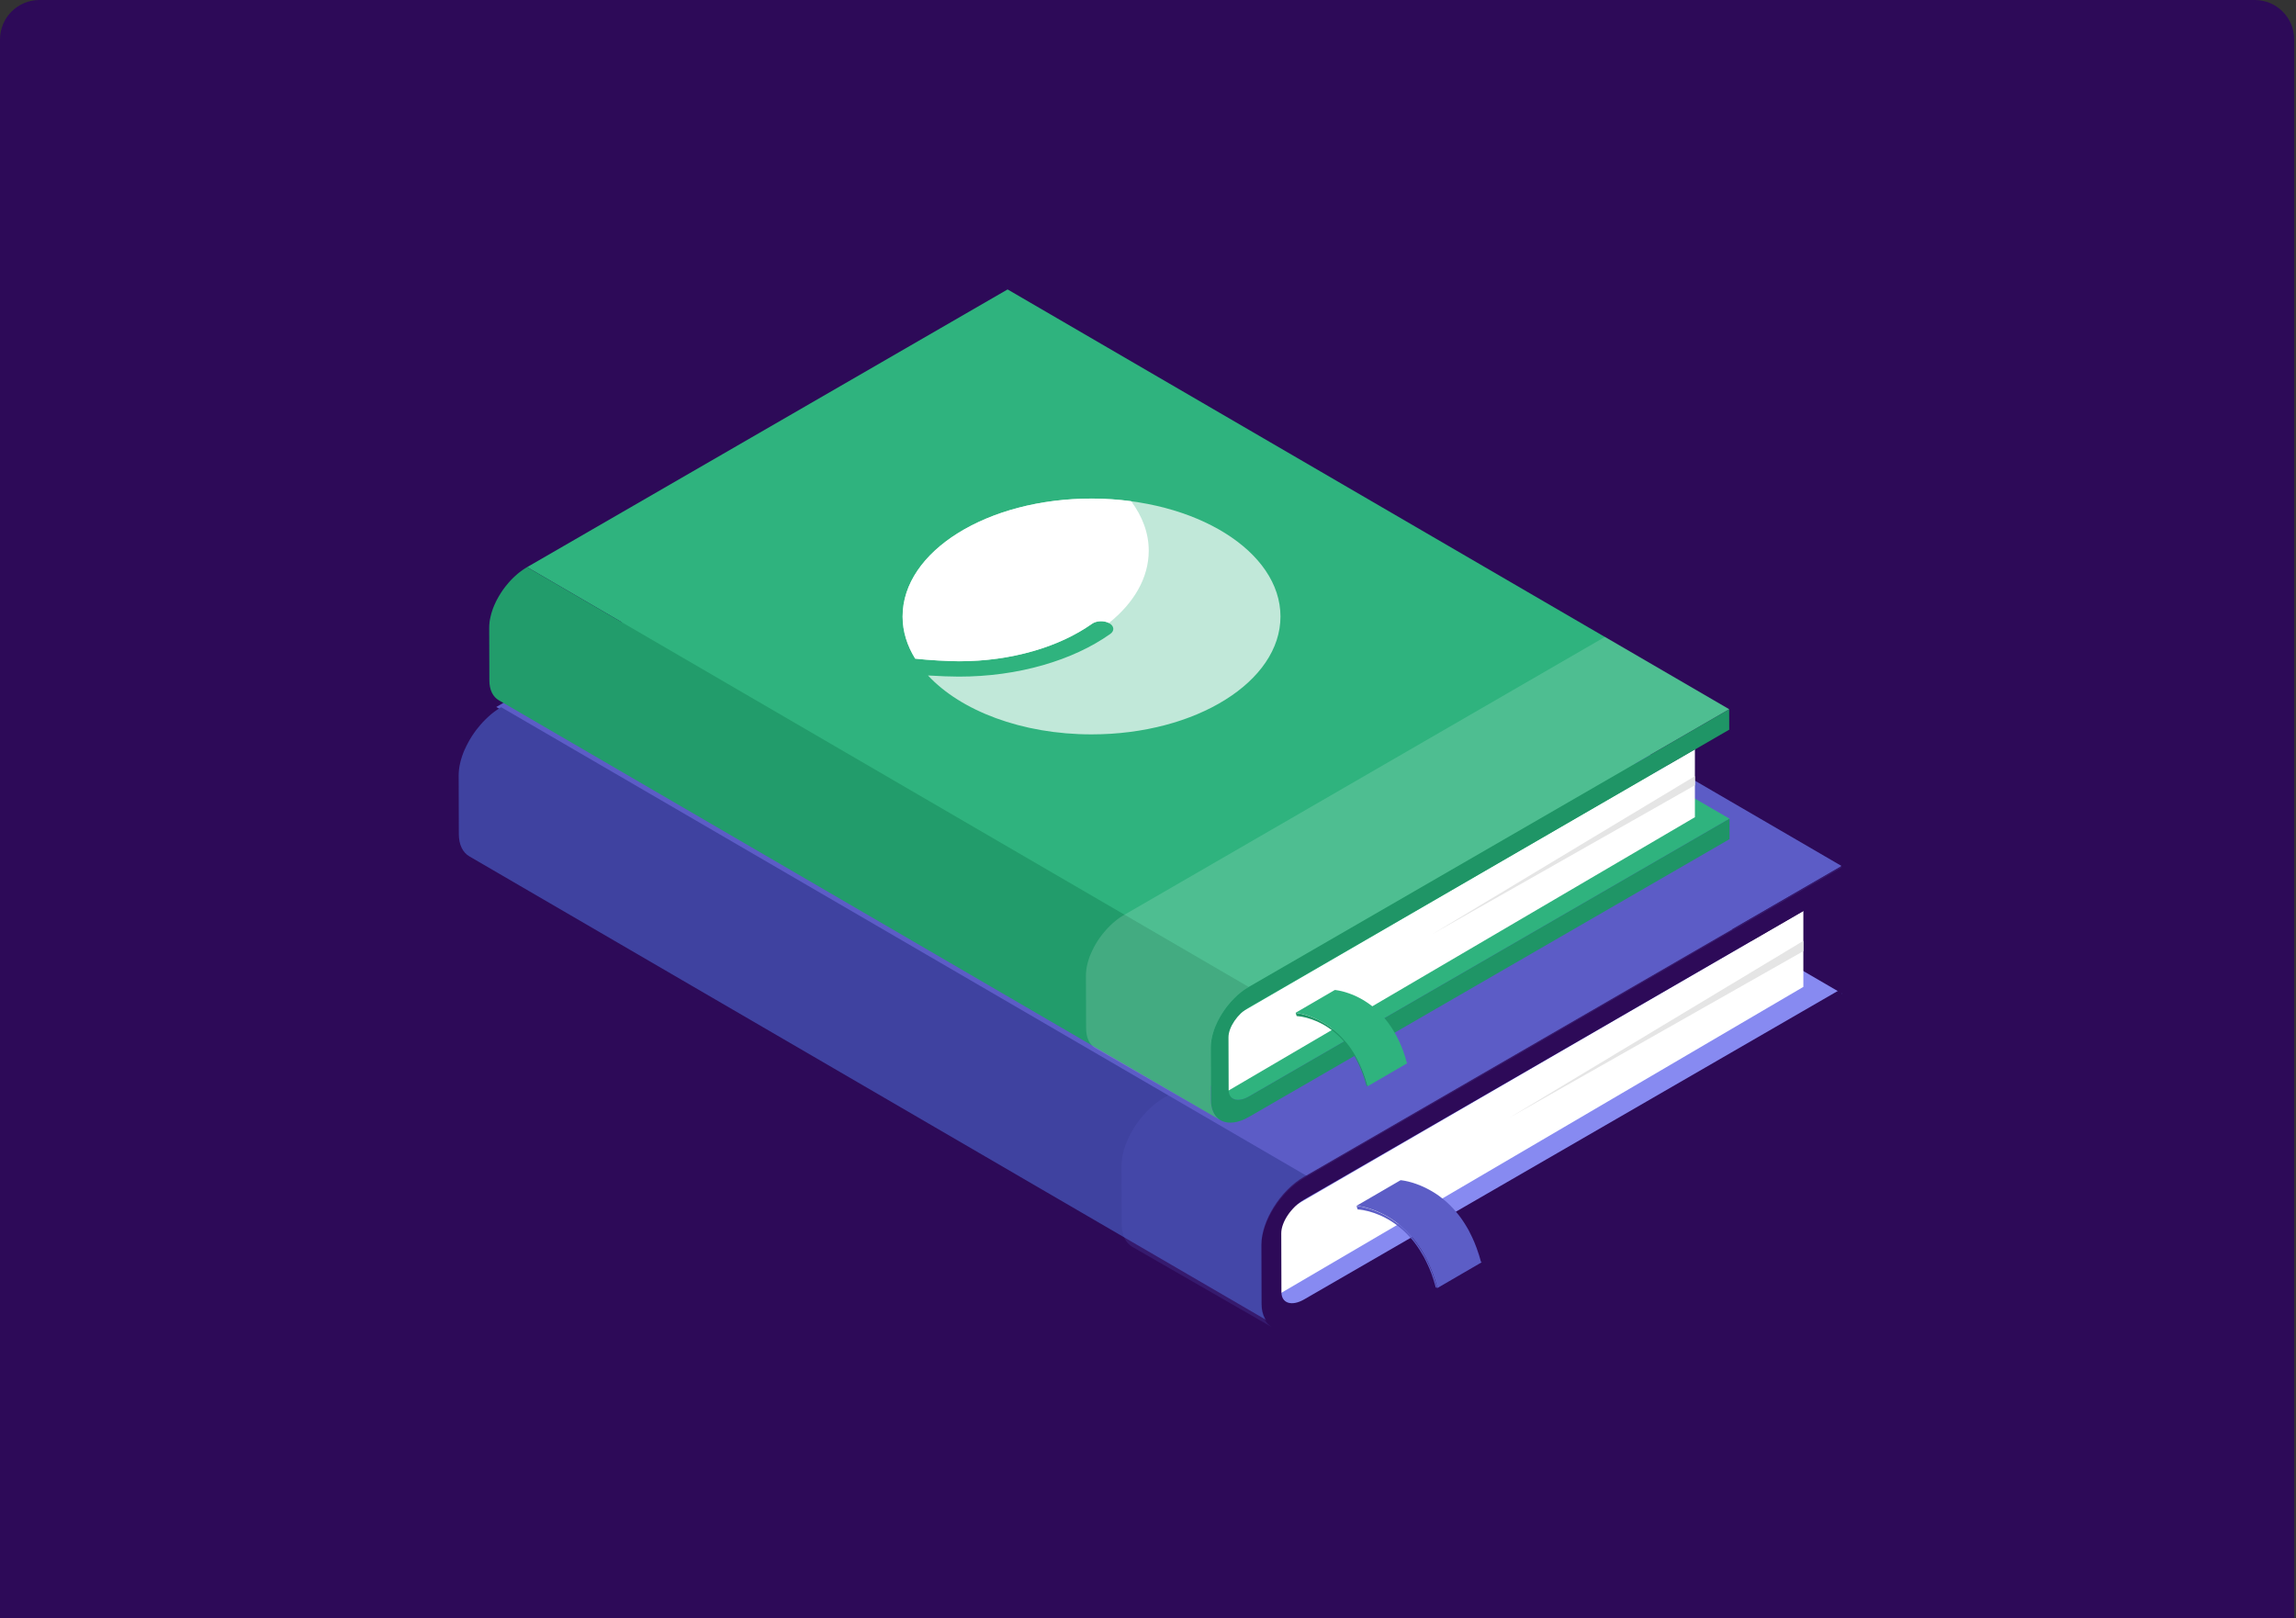 <?xml version="1.0" encoding="UTF-8"?>
<svg width="349px" height="246px" viewBox="0 0 349 246" version="1.1" xmlns="http://www.w3.org/2000/svg" xmlns:xlink="http://www.w3.org/1999/xlink">
    <rect x="0" y="0" width="349" height="246" fill="#333333" stroke="none"/>
    <title>guide-ged</title>
    <defs>
        <path d="M6,0 L342.727,0 C346.041,-3.28626015e-14 348.727,2.686 348.727,6 L348.727,246 L348.727,246 L0,246 L8.8817842e-16,6 C8.8817842e-16,2.686 2.686,0 6,0 Z" id="path-1"></path>
    </defs>
    <g id="guide-ged" stroke="none" fill="none" xlink:href="#path-1" fill-rule="evenodd">
        <use fill="#2D0A58" xlink:href="#path-1"></use>
        <g id="Fichier-413" stroke-width="1" transform="translate(69, 44)">
            <line x1="149.376" y1="46.925" x2="158.989" y2="52.496" id="Path" fill="#D0D7EE" fill-rule="nonzero"></line>
            <line x1="149.491" y1="46.99" x2="149.376" y2="46.925" id="Path"></line>
            <path d="M210.995,107.044 L88.23,35.607 L6.487,82.861 C6.392,82.916 6.303,82.966 6.208,83.011 C6.183,83.02 6.163,83.035 6.143,83.045 C6.053,83.09 5.963,83.13 5.874,83.17 L5.854,83.17 C5.784,83.205 5.714,83.235 5.644,83.26 C5.619,83.27 5.599,83.275 5.575,83.285 C5.52,83.305 5.47,83.32 5.415,83.335 C5.395,83.34 5.375,83.345 5.35,83.35 C5.245,83.38 5.141,83.4 5.041,83.415 C5.026,83.415 5.011,83.42 4.991,83.425 C4.906,83.44 4.822,83.445 4.737,83.45 C4.722,83.45 4.707,83.45 4.692,83.45 C4.627,83.45 4.567,83.45 4.508,83.45 C4.493,83.45 4.478,83.45 4.463,83.45 C4.398,83.45 4.333,83.44 4.273,83.43 C4.263,83.43 4.248,83.425 4.238,83.425 C4.193,83.415 4.148,83.405 4.104,83.395 C4.084,83.39 4.069,83.385 4.049,83.38 C4.014,83.37 3.979,83.355 3.944,83.345 C3.929,83.34 3.909,83.33 3.894,83.325 C3.859,83.31 3.824,83.295 3.794,83.275 C3.78,83.265 3.765,83.26 3.75,83.25 L126.514,154.683 L126.529,154.693 C126.529,154.693 126.549,154.703 126.559,154.708 C126.594,154.728 126.624,154.743 126.664,154.758 C126.669,154.758 126.674,154.763 126.684,154.768 C126.694,154.768 126.704,154.773 126.719,154.778 C126.754,154.793 126.788,154.803 126.823,154.813 C126.833,154.813 126.843,154.823 126.853,154.823 C126.863,154.823 126.868,154.823 126.878,154.828 C126.923,154.838 126.968,154.848 127.013,154.858 C127.023,154.858 127.033,154.858 127.043,154.863 L127.048,154.863 C127.108,154.873 127.172,154.883 127.237,154.888 L127.252,154.888 C127.252,154.888 127.272,154.888 127.282,154.888 C127.342,154.888 127.402,154.888 127.467,154.888 C127.477,154.888 127.487,154.888 127.497,154.888 L127.511,154.888 C127.591,154.883 127.676,154.873 127.766,154.863 C127.776,154.863 127.781,154.863 127.791,154.863 C127.801,154.863 127.806,154.863 127.816,154.858 C127.915,154.843 128.02,154.818 128.125,154.793 C128.13,154.793 128.14,154.793 128.145,154.793 C128.16,154.793 128.175,154.783 128.185,154.778 C128.234,154.763 128.289,154.748 128.344,154.728 C128.369,154.718 128.389,154.713 128.414,154.703 C128.484,154.678 128.554,154.653 128.623,154.623 L128.643,154.623 C128.733,154.578 128.823,154.538 128.913,154.493 C128.933,154.483 128.957,154.473 128.977,154.458 C129.067,154.413 129.162,154.364 129.257,154.309 L129.257,154.309 L211,107.054 L210.995,107.044 Z" id="Path" fill="#878AF1" fill-rule="nonzero"></path>
            <path d="M124.38,157.574 L1.616,86.141 C0.613,85.557 0.005,84.393 0,82.736 L122.765,154.169 C122.765,155.826 123.378,156.99 124.38,157.574 Z" id="Path"></path>
            <polygon id="Path" fill="#5C5DC6" fill-rule="nonzero" points="129.197 134.913 6.432 63.48 88.176 16.226 210.94 87.659"></polygon>
            <path d="M123.518,154.209 L123.493,145.277 C123.493,145.132 123.498,144.993 123.508,144.848 C123.508,144.808 123.513,144.768 123.518,144.728 C123.528,144.613 123.537,144.493 123.552,144.373 C123.552,144.339 123.557,144.304 123.562,144.269 C123.572,144.204 123.582,144.139 123.592,144.074 C123.602,144.019 123.607,143.964 123.617,143.909 C123.627,143.844 123.642,143.774 123.657,143.709 C123.667,143.66 123.677,143.605 123.687,143.555 C123.722,143.38 123.767,143.205 123.817,143.031 C123.827,142.991 123.837,142.951 123.847,142.916 C123.892,142.761 123.936,142.601 123.991,142.446 L123.991,142.436 C124.046,142.287 124.101,142.132 124.156,141.982 C124.171,141.937 124.191,141.897 124.206,141.852 C124.251,141.737 124.295,141.628 124.345,141.513 C124.36,141.473 124.38,141.433 124.395,141.393 C124.46,141.243 124.525,141.098 124.595,140.954 C124.605,140.929 124.619,140.909 124.629,140.884 C124.689,140.759 124.754,140.629 124.824,140.504 C124.849,140.459 124.869,140.419 124.894,140.374 C124.964,140.25 125.033,140.12 125.103,139.995 C125.118,139.97 125.133,139.945 125.148,139.915 C125.238,139.76 125.333,139.611 125.427,139.456 C125.447,139.421 125.472,139.386 125.497,139.351 C125.597,139.196 125.697,139.046 125.801,138.897 C125.811,138.882 125.821,138.872 125.826,138.857 C125.951,138.677 126.08,138.502 126.215,138.328 C126.235,138.303 126.255,138.273 126.28,138.248 C126.434,138.048 126.599,137.853 126.764,137.659 C126.783,137.634 126.808,137.609 126.828,137.584 C126.938,137.459 127.048,137.339 127.157,137.219 C127.172,137.204 127.182,137.189 127.197,137.179 C127.297,137.074 127.397,136.97 127.502,136.865 C127.546,136.82 127.596,136.77 127.641,136.725 C127.686,136.68 127.731,136.64 127.776,136.595 C127.831,136.545 127.88,136.495 127.935,136.445 C127.98,136.405 128.025,136.365 128.07,136.326 C128.125,136.276 128.18,136.231 128.234,136.181 C128.279,136.141 128.324,136.101 128.369,136.066 C128.424,136.021 128.484,135.971 128.539,135.926 C128.584,135.891 128.628,135.851 128.673,135.816 C128.733,135.771 128.793,135.726 128.853,135.682 C128.898,135.647 128.943,135.612 128.987,135.582 C129.052,135.537 129.112,135.492 129.177,135.447 C129.217,135.417 129.262,135.387 129.302,135.357 C129.371,135.307 129.446,135.262 129.516,135.217 C129.551,135.192 129.586,135.167 129.626,135.147 C129.735,135.077 129.84,135.013 129.95,134.953 L7.185,63.515 C7.075,63.58 6.966,63.645 6.861,63.709 C6.826,63.734 6.786,63.759 6.751,63.779 C6.681,63.824 6.612,63.869 6.537,63.919 C6.497,63.949 6.452,63.979 6.412,64.009 C6.347,64.054 6.283,64.099 6.223,64.144 C6.178,64.179 6.133,64.209 6.088,64.244 C6.028,64.289 5.968,64.334 5.909,64.378 C5.864,64.413 5.819,64.448 5.774,64.488 C5.719,64.533 5.659,64.578 5.604,64.628 C5.56,64.668 5.515,64.708 5.47,64.743 C5.415,64.788 5.36,64.838 5.305,64.888 C5.26,64.928 5.216,64.968 5.171,65.013 C5.116,65.062 5.066,65.112 5.011,65.162 C4.966,65.202 4.921,65.247 4.876,65.292 C4.842,65.322 4.812,65.352 4.777,65.387 C4.762,65.402 4.747,65.417 4.732,65.432 C4.627,65.537 4.527,65.642 4.428,65.746 C4.413,65.761 4.403,65.771 4.388,65.786 C4.273,65.906 4.163,66.031 4.059,66.156 C4.049,66.166 4.039,66.181 4.029,66.191 C4.019,66.206 4.009,66.216 3.994,66.231 C3.829,66.42 3.665,66.62 3.51,66.82 C3.5,66.83 3.495,66.84 3.485,66.85 C3.47,66.865 3.46,66.885 3.445,66.9 C3.311,67.074 3.181,67.249 3.057,67.429 L3.057,67.439 C3.057,67.439 3.037,67.459 3.032,67.469 C2.927,67.619 2.827,67.768 2.727,67.923 C2.712,67.943 2.698,67.963 2.688,67.983 C2.678,67.998 2.668,68.013 2.663,68.028 C2.568,68.178 2.473,68.333 2.383,68.487 L2.373,68.507 C2.373,68.507 2.353,68.547 2.339,68.567 C2.269,68.692 2.194,68.817 2.129,68.947 C2.119,68.967 2.104,68.992 2.094,69.012 C2.084,69.031 2.074,69.051 2.064,69.071 C1.999,69.196 1.935,69.326 1.87,69.451 C1.86,69.471 1.85,69.486 1.84,69.506 L1.84,69.521 C1.765,69.666 1.695,69.815 1.63,69.96 C1.625,69.975 1.621,69.985 1.611,70 C1.601,70.025 1.591,70.055 1.576,70.08 C1.526,70.195 1.481,70.305 1.436,70.419 C1.426,70.444 1.416,70.469 1.406,70.499 C1.401,70.519 1.396,70.534 1.386,70.554 C1.326,70.704 1.271,70.859 1.222,71.009 L1.222,71.009 L1.222,71.018 C1.167,71.178 1.122,71.333 1.077,71.493 C1.072,71.513 1.062,71.533 1.057,71.553 C1.052,71.573 1.047,71.588 1.042,71.608 C0.992,71.782 0.952,71.957 0.912,72.132 L0.912,72.152 C0.898,72.197 0.893,72.247 0.883,72.292 C0.868,72.356 0.858,72.426 0.843,72.491 C0.833,72.546 0.823,72.601 0.818,72.656 C0.808,72.721 0.798,72.786 0.788,72.851 C0.788,72.861 0.788,72.876 0.783,72.886 C0.783,72.911 0.783,72.931 0.778,72.956 C0.763,73.075 0.753,73.19 0.743,73.31 C0.743,73.35 0.738,73.39 0.733,73.43 C0.723,73.575 0.718,73.719 0.718,73.859 L0.743,82.791 C0.743,84.448 1.356,85.612 2.358,86.196 L125.123,157.629 C124.121,157.044 123.513,155.881 123.508,154.224 L123.518,154.209 Z" id="Path" fill="#3F42A0" fill-rule="nonzero"></path>
            <polygon id="Path" fill="#FFFFFF" fill-rule="nonzero" points="205.116 94.468 205.116 106.031 123.682 153.764 123.682 141.693"></polygon>
            <path d="M210.94,87.659 L210.95,91.133 L129.207,138.387 C127.297,139.491 125.751,141.782 125.756,143.495 L125.781,152.426 C125.781,154.139 127.342,154.638 129.247,153.535 L210.99,106.281 L211,109.755 L129.257,157.01 C125.682,159.076 122.77,157.803 122.76,154.169 L122.735,145.237 C122.725,141.608 125.622,136.975 129.192,134.908 L210.935,87.654 L210.94,87.659 Z" id="Path" fill="#2D0A58" fill-rule="nonzero"></path>
            <path d="M210.94,87.868 L129.197,135.122 C129.087,135.187 128.977,135.252 128.873,135.317 C128.838,135.342 128.803,135.367 128.768,135.387 C128.698,135.437 128.623,135.482 128.554,135.527 C128.514,135.557 128.469,135.587 128.429,135.612 C128.364,135.657 128.304,135.701 128.239,135.746 C128.195,135.781 128.15,135.816 128.105,135.846 C128.045,135.891 127.985,135.936 127.925,135.981 C127.88,136.016 127.836,136.056 127.791,136.091 C127.731,136.136 127.676,136.181 127.621,136.231 C127.576,136.266 127.531,136.306 127.487,136.346 C127.432,136.395 127.377,136.44 127.322,136.49 C127.277,136.53 127.232,136.57 127.187,136.61 C127.138,136.66 127.083,136.71 127.028,136.76 C126.983,136.8 126.938,136.845 126.893,136.885 C126.843,136.93 126.798,136.975 126.754,137.025 C126.649,137.129 126.549,137.229 126.449,137.334 C126.434,137.349 126.419,137.364 126.41,137.374 C126.3,137.494 126.185,137.619 126.08,137.743 C126.06,137.768 126.041,137.793 126.016,137.818 C125.851,138.008 125.692,138.208 125.532,138.407 C125.512,138.432 125.492,138.462 125.467,138.487 C125.333,138.662 125.203,138.837 125.078,139.017 C125.068,139.032 125.058,139.041 125.048,139.056 C124.944,139.206 124.844,139.356 124.744,139.511 C124.719,139.546 124.699,139.581 124.674,139.616 C124.58,139.765 124.485,139.92 124.395,140.07 C124.38,140.095 124.365,140.12 124.35,140.15 C124.28,140.275 124.211,140.399 124.141,140.529 C124.121,140.574 124.096,140.614 124.071,140.659 C124.001,140.784 123.941,140.914 123.877,141.038 C123.867,141.058 123.857,141.083 123.842,141.108 C123.772,141.253 123.702,141.403 123.637,141.548 C123.622,141.588 123.602,141.628 123.587,141.668 C123.537,141.782 123.493,141.892 123.448,142.007 C123.433,142.052 123.413,142.092 123.398,142.137 C123.343,142.292 123.283,142.441 123.233,142.591 C123.233,142.591 123.233,142.601 123.233,142.601 C123.183,142.761 123.134,142.916 123.089,143.075 C123.079,143.11 123.069,143.15 123.054,143.19 C123.009,143.365 122.964,143.54 122.924,143.714 C122.914,143.764 122.904,143.819 122.894,143.869 L122.854,144.074 L122.829,144.239 C122.819,144.309 122.81,144.373 122.8,144.433 L122.785,144.538 C122.77,144.658 122.76,144.773 122.75,144.893 C122.75,144.933 122.745,144.973 122.74,145.013 C122.73,145.157 122.725,145.302 122.725,145.442 L122.75,154.373 C122.75,156.031 123.363,157.194 124.365,157.778 L103.124,145.557 C102.122,144.973 101.514,143.809 101.509,142.152 L101.484,133.22 C101.484,133.08 101.484,132.936 101.499,132.791 C101.499,132.751 101.504,132.711 101.509,132.671 C101.519,132.551 101.529,132.436 101.543,132.317 C101.543,132.297 101.543,132.272 101.548,132.247 C101.548,132.232 101.548,132.222 101.548,132.212 C101.558,132.147 101.568,132.082 101.578,132.017 C101.588,131.962 101.593,131.907 101.603,131.852 C101.613,131.787 101.628,131.717 101.638,131.653 C101.648,131.603 101.653,131.558 101.668,131.513 C101.668,131.508 101.668,131.498 101.668,131.493 C101.703,131.323 101.748,131.148 101.798,130.969 C101.798,130.954 101.808,130.934 101.813,130.914 C101.818,130.894 101.828,130.874 101.833,130.854 C101.878,130.699 101.922,130.539 101.977,130.379 L101.977,130.379 L101.977,130.369 C102.027,130.215 102.082,130.065 102.142,129.915 L102.162,129.865 L102.197,129.785 C102.242,129.671 102.286,129.561 102.336,129.446 C102.351,129.421 102.356,129.396 102.371,129.366 C102.376,129.351 102.386,129.341 102.391,129.331 C102.456,129.181 102.521,129.036 102.591,128.887 L102.591,128.872 C102.591,128.872 102.615,128.837 102.625,128.817 C102.685,128.692 102.75,128.562 102.815,128.437 C102.825,128.417 102.835,128.397 102.845,128.372 L102.885,128.308 C102.955,128.183 103.024,128.053 103.094,127.928 C103.104,127.908 103.114,127.888 103.129,127.868 C103.129,127.863 103.134,127.858 103.139,127.848 C103.229,127.694 103.324,127.544 103.418,127.389 C103.428,127.374 103.433,127.359 103.443,127.344 C103.458,127.324 103.473,127.304 103.483,127.284 C103.583,127.129 103.683,126.98 103.787,126.83 C103.792,126.82 103.802,126.81 103.807,126.8 C103.807,126.8 103.807,126.8 103.812,126.79 C103.937,126.61 104.071,126.435 104.201,126.261 C104.216,126.246 104.226,126.226 104.236,126.211 C104.246,126.201 104.251,126.196 104.261,126.181 C104.416,125.981 104.58,125.786 104.745,125.592 L104.779,125.552 C104.779,125.552 104.799,125.527 104.809,125.517 C104.919,125.392 105.029,125.272 105.143,125.152 C105.158,125.137 105.168,125.122 105.183,125.112 C105.283,125.008 105.388,124.903 105.488,124.798 C105.502,124.783 105.517,124.768 105.532,124.753 C105.567,124.718 105.597,124.688 105.632,124.658 C105.677,124.613 105.717,124.573 105.767,124.528 C105.817,124.478 105.871,124.428 105.926,124.378 C105.971,124.339 106.016,124.299 106.061,124.259 C106.116,124.209 106.171,124.164 106.225,124.119 C106.27,124.079 106.315,124.039 106.365,123.999 C106.42,123.954 106.48,123.909 106.535,123.859 C106.58,123.824 106.624,123.784 106.669,123.749 C106.729,123.704 106.789,123.66 106.849,123.61 C106.894,123.575 106.939,123.54 106.983,123.51 C107.048,123.46 107.113,123.42 107.173,123.375 C107.213,123.345 107.258,123.315 107.298,123.285 C107.367,123.235 107.437,123.19 107.507,123.145 C107.542,123.125 107.577,123.095 107.617,123.075 C107.726,123.006 107.836,122.941 107.941,122.881 L189.794,75.552 L210.925,87.848 L210.94,87.868 Z" id="Path" fill="#5B5BC9" fill-rule="nonzero" opacity="0.2"></path>
            <g id="Group" transform="translate(137.195, 135.417)" fill="#5C5DC6" fill-rule="nonzero">
                <path d="M12.042,16.321 L12.336,16.365 C12.336,16.365 12.296,16.345 12.281,16.336 C12.241,16.311 12.226,16.296 12.221,16.276 L12.201,16.201 L12.161,16.051 L12.077,15.756 C12.017,15.557 11.967,15.357 11.902,15.162 L11.698,14.563 L11.598,14.264 L11.483,13.964 L11.249,13.365 C11.164,13.165 11.074,12.966 10.985,12.771 C10.82,12.376 10.601,11.987 10.411,11.598 C9.987,10.829 9.519,10.085 8.995,9.391 C8.472,8.702 7.898,8.068 7.31,7.509 C6.462,6.7 5.575,6.056 4.687,5.542 C4.328,5.337 3.974,5.152 3.62,4.988 C3.002,4.698 2.388,4.463 1.785,4.284 C1.177,4.104 0.588,3.969 0,3.909 L0.17,4.443 C1.262,4.523 2.453,4.843 3.65,5.367 C4.044,5.542 4.443,5.746 4.842,5.976 C5.649,6.445 6.457,7.029 7.23,7.748 C7.803,8.283 8.357,8.887 8.865,9.551 C9.369,10.22 9.828,10.939 10.242,11.682 C10.431,12.062 10.64,12.436 10.805,12.821 C10.89,13.015 10.98,13.205 11.064,13.4 L11.294,13.979 L11.408,14.269 L11.508,14.563 L11.708,15.147 C11.777,15.342 11.822,15.537 11.882,15.731 L11.967,16.026 L12.007,16.171 L12.027,16.246 C12.027,16.246 12.047,16.316 12.047,16.316 L12.042,16.321 Z" id="Path"></path>
                <path d="M18.967,12.446 C18.967,12.446 18.933,12.426 18.923,12.416 L18.923,12.416 C18.923,12.416 18.908,12.396 18.908,12.386 L18.888,12.312 L18.848,12.162 L18.763,11.867 C18.728,11.752 18.698,11.643 18.663,11.528 C18.653,11.488 18.643,11.448 18.628,11.408 C18.618,11.373 18.608,11.338 18.593,11.303 L18.583,11.273 L18.379,10.674 L18.279,10.374 L18.165,10.075 L17.93,9.476 C17.905,9.421 17.885,9.366 17.86,9.311 C17.801,9.176 17.736,9.036 17.676,8.902 L17.666,8.877 C17.651,8.842 17.636,8.812 17.621,8.777 C17.601,8.727 17.576,8.677 17.551,8.627 L17.536,8.597 C17.521,8.572 17.511,8.542 17.496,8.517 C17.477,8.477 17.462,8.442 17.442,8.402 C17.432,8.377 17.417,8.357 17.407,8.333 C17.367,8.253 17.327,8.173 17.287,8.093 C17.247,8.013 17.207,7.933 17.167,7.853 C17.142,7.803 17.118,7.753 17.093,7.698 C17.013,7.554 16.933,7.409 16.848,7.264 C16.833,7.244 16.823,7.219 16.808,7.199 C16.754,7.104 16.694,7.009 16.639,6.915 C16.584,6.82 16.524,6.73 16.469,6.635 C16.41,6.54 16.35,6.45 16.29,6.36 C16.245,6.291 16.2,6.221 16.15,6.151 C16.135,6.131 16.12,6.111 16.11,6.091 C16.041,5.986 15.966,5.886 15.896,5.786 C15.851,5.721 15.806,5.657 15.756,5.592 C15.731,5.557 15.706,5.527 15.682,5.497 C15.627,5.427 15.577,5.357 15.522,5.287 C15.452,5.202 15.382,5.112 15.313,5.027 C15.298,5.012 15.283,4.993 15.268,4.973 L15.253,4.953 C15.163,4.843 15.073,4.738 14.978,4.633 C14.954,4.603 14.929,4.578 14.904,4.548 C14.874,4.513 14.839,4.478 14.809,4.438 C14.769,4.393 14.729,4.348 14.694,4.309 C14.629,4.239 14.565,4.174 14.5,4.104 C14.47,4.074 14.445,4.044 14.415,4.019 C14.405,4.009 14.395,3.994 14.385,3.984 C14.275,3.869 14.166,3.759 14.051,3.655 L14.001,3.605 C13.906,3.515 13.817,3.43 13.722,3.345 C13.607,3.24 13.493,3.145 13.378,3.045 L13.363,3.035 C13.363,3.035 13.343,3.02 13.333,3.01 C13.228,2.926 13.124,2.836 13.019,2.756 C12.924,2.681 12.834,2.611 12.74,2.541 C12.72,2.526 12.7,2.511 12.685,2.496 C12.675,2.486 12.665,2.481 12.655,2.471 C12.53,2.376 12.401,2.287 12.276,2.202 C12.221,2.162 12.161,2.127 12.106,2.087 C12.067,2.062 12.032,2.037 11.992,2.012 C11.957,1.987 11.922,1.962 11.882,1.942 C11.747,1.857 11.608,1.772 11.473,1.692 C11.443,1.672 11.408,1.653 11.378,1.638 C11.269,1.573 11.159,1.513 11.049,1.453 C11.009,1.433 10.97,1.413 10.93,1.393 C10.865,1.358 10.805,1.328 10.74,1.293 C10.69,1.268 10.645,1.243 10.596,1.218 C10.501,1.173 10.406,1.123 10.311,1.078 C10.237,1.043 10.162,1.008 10.082,0.974 C10.047,0.959 10.012,0.944 9.977,0.929 C9.883,0.889 9.783,0.844 9.688,0.804 C9.648,0.789 9.608,0.769 9.568,0.754 C9.544,0.744 9.514,0.734 9.489,0.724 C9.389,0.684 9.289,0.649 9.195,0.614 C9.15,0.599 9.105,0.579 9.06,0.564 C9.04,0.559 9.02,0.554 9.005,0.544 C8.9,0.509 8.791,0.474 8.686,0.439 C8.641,0.424 8.596,0.409 8.551,0.394 C8.531,0.389 8.506,0.379 8.486,0.374 C8.317,0.325 8.147,0.28 7.978,0.235 C7.963,0.235 7.943,0.225 7.928,0.22 C7.888,0.21 7.848,0.205 7.813,0.195 C7.704,0.17 7.599,0.145 7.489,0.125 C7.459,0.12 7.434,0.11 7.404,0.105 C7.365,0.095 7.325,0.09 7.285,0.085 C7.205,0.07 7.125,0.055 7.045,0.045 C7.011,0.045 6.981,0.035 6.946,0.03 C6.861,0.02 6.781,0.01 6.701,0 L0.015,3.889 C0.13,3.899 0.244,3.919 0.359,3.934 C0.439,3.944 0.519,3.959 0.598,3.974 C0.668,3.984 0.733,3.999 0.803,4.014 C0.907,4.034 1.017,4.059 1.122,4.084 C1.177,4.099 1.232,4.109 1.291,4.124 C1.461,4.169 1.625,4.214 1.8,4.264 C1.87,4.284 1.935,4.309 2.004,4.329 C2.109,4.363 2.214,4.393 2.324,4.433 C2.388,4.453 2.453,4.478 2.518,4.503 C2.618,4.538 2.712,4.573 2.812,4.613 C2.882,4.638 2.947,4.668 3.017,4.698 C3.111,4.738 3.211,4.778 3.306,4.823 C3.416,4.873 3.525,4.918 3.64,4.973 C3.785,5.037 3.924,5.112 4.069,5.182 C4.134,5.212 4.193,5.247 4.258,5.282 C4.408,5.362 4.557,5.442 4.707,5.527 C4.911,5.647 5.116,5.771 5.32,5.906 C5.36,5.931 5.395,5.956 5.435,5.981 C5.629,6.111 5.824,6.246 6.018,6.39 C6.038,6.405 6.058,6.42 6.078,6.435 C6.278,6.585 6.472,6.74 6.672,6.905 C6.681,6.915 6.691,6.92 6.701,6.93 C6.916,7.109 7.125,7.299 7.335,7.499 C7.474,7.634 7.614,7.768 7.754,7.913 C7.783,7.943 7.808,7.968 7.833,7.998 C7.938,8.108 8.043,8.218 8.147,8.333 C8.182,8.367 8.212,8.402 8.242,8.442 C8.367,8.582 8.486,8.722 8.606,8.867 C8.621,8.882 8.636,8.902 8.651,8.922 C8.776,9.076 8.9,9.226 9.02,9.386 C9.09,9.481 9.16,9.581 9.229,9.675 C9.304,9.775 9.374,9.88 9.449,9.985 C9.509,10.075 9.568,10.165 9.628,10.255 C9.688,10.344 9.748,10.439 9.808,10.529 C9.868,10.619 9.922,10.714 9.977,10.809 C10.037,10.904 10.092,10.999 10.147,11.093 C10.242,11.258 10.341,11.428 10.431,11.593 L10.446,11.623 C10.466,11.663 10.486,11.697 10.506,11.737 C10.546,11.822 10.591,11.902 10.631,11.987 C10.67,12.067 10.71,12.142 10.75,12.222 C10.78,12.282 10.81,12.346 10.84,12.406 C10.855,12.431 10.865,12.461 10.88,12.486 C10.925,12.581 10.965,12.671 11.004,12.766 L11.014,12.781 L11.014,12.791 C11.104,12.981 11.189,13.165 11.269,13.36 L11.503,13.959 L11.618,14.259 L11.718,14.558 L11.922,15.157 C11.952,15.242 11.977,15.327 12.002,15.417 C12.032,15.527 12.067,15.642 12.096,15.756 L12.181,16.051 L12.221,16.201 L12.241,16.276 L12.241,16.276 L12.241,16.286 L12.241,16.286 L12.241,16.296 L12.246,16.296 L12.246,16.306 L12.256,16.306 L12.256,16.316 L12.266,16.316 L12.266,16.326 L12.276,16.326 L12.276,16.336 L12.296,16.336 L12.306,16.345 L12.321,16.355 C12.321,16.355 12.336,16.365 12.346,16.365 L12.351,16.365 L19.037,12.476 C19.037,12.476 18.997,12.456 18.982,12.446 L18.967,12.446 Z" id="Path"></path>
            </g>
            <polygon id="Path" fill="#E5E5E5" fill-rule="nonzero" points="205.116 99.036 205.116 100.599 160.39 125.951"></polygon>
            <path d="M193.887,80.459 L84.202,16.64 L11.169,58.857 C11.084,58.907 11.004,58.947 10.92,58.992 C10.9,59.002 10.88,59.012 10.86,59.021 C10.78,59.061 10.7,59.096 10.621,59.131 L10.606,59.131 C10.541,59.166 10.481,59.186 10.416,59.211 C10.396,59.216 10.376,59.226 10.351,59.231 C10.301,59.246 10.257,59.261 10.212,59.276 C10.192,59.281 10.177,59.286 10.157,59.291 C10.062,59.316 9.967,59.336 9.878,59.351 C9.863,59.351 9.848,59.351 9.833,59.356 C9.758,59.366 9.683,59.376 9.608,59.381 C9.593,59.381 9.583,59.381 9.568,59.381 C9.514,59.381 9.459,59.381 9.404,59.381 C9.389,59.381 9.374,59.381 9.364,59.381 C9.304,59.381 9.249,59.371 9.195,59.361 C9.185,59.361 9.175,59.361 9.165,59.356 C9.125,59.346 9.085,59.341 9.045,59.326 C9.03,59.326 9.01,59.316 8.995,59.311 C8.965,59.301 8.93,59.291 8.9,59.276 C8.885,59.271 8.87,59.266 8.855,59.256 C8.826,59.241 8.796,59.226 8.766,59.211 C8.751,59.206 8.736,59.196 8.726,59.191 L118.407,123.016 L118.422,123.026 C118.422,123.026 118.442,123.035 118.447,123.04 C118.477,123.055 118.506,123.07 118.536,123.085 C118.541,123.085 118.546,123.09 118.551,123.095 C118.561,123.095 118.571,123.1 118.581,123.105 C118.611,123.115 118.641,123.13 118.676,123.14 C118.686,123.14 118.696,123.145 118.701,123.15 C118.706,123.15 118.716,123.15 118.721,123.15 C118.761,123.16 118.801,123.17 118.841,123.18 C118.85,123.18 118.855,123.18 118.865,123.185 L118.87,123.185 C118.925,123.195 118.98,123.2 119.04,123.205 L119.055,123.205 C119.055,123.205 119.075,123.205 119.08,123.205 C119.135,123.205 119.19,123.205 119.244,123.205 C119.254,123.205 119.264,123.205 119.269,123.205 L119.284,123.205 C119.359,123.205 119.434,123.19 119.509,123.18 C119.514,123.18 119.524,123.18 119.529,123.18 C119.534,123.18 119.544,123.18 119.549,123.18 C119.638,123.165 119.733,123.145 119.828,123.12 C119.833,123.12 119.838,123.12 119.848,123.12 C119.858,123.12 119.873,123.11 119.888,123.11 C119.932,123.095 119.982,123.08 120.027,123.065 C120.047,123.06 120.067,123.05 120.092,123.045 C120.152,123.026 120.217,123.001 120.282,122.976 L120.296,122.976 C120.376,122.936 120.456,122.901 120.536,122.861 C120.556,122.851 120.576,122.841 120.596,122.831 C120.675,122.791 120.76,122.746 120.845,122.696 L120.845,122.696 L193.877,80.479 L193.887,80.459 Z" id="Path" fill="#2FB37E" fill-rule="nonzero"></path>
            <path d="M116.497,126.291 L6.816,62.466 C5.924,61.947 5.38,60.904 5.375,59.426 L115.056,123.25 C115.056,124.728 115.604,125.771 116.497,126.291 Z" id="Path"></path>
            <polygon id="Path" fill="#2FB37E" fill-rule="nonzero" points="120.805 106.041 11.124 42.217 84.157 0 193.838 63.824"></polygon>
            <path d="M115.056,123.25 L115.031,115.272 C115.031,115.147 115.031,115.018 115.041,114.888 C115.041,114.853 115.041,114.818 115.051,114.778 C115.061,114.673 115.071,114.568 115.081,114.463 C115.081,114.433 115.086,114.403 115.091,114.373 C115.101,114.314 115.106,114.259 115.116,114.199 C115.126,114.149 115.131,114.099 115.141,114.049 C115.151,113.989 115.166,113.929 115.176,113.869 C115.186,113.824 115.196,113.774 115.206,113.729 C115.24,113.575 115.28,113.42 115.32,113.26 C115.33,113.225 115.34,113.19 115.35,113.155 C115.39,113.016 115.43,112.876 115.48,112.736 L115.48,112.726 C115.53,112.591 115.58,112.456 115.629,112.317 C115.644,112.277 115.659,112.242 115.674,112.202 C115.714,112.102 115.754,111.997 115.799,111.897 C115.814,111.862 115.829,111.827 115.844,111.792 C115.904,111.663 115.963,111.528 116.023,111.398 C116.033,111.378 116.043,111.358 116.053,111.338 C116.108,111.223 116.168,111.113 116.223,110.999 C116.243,110.959 116.263,110.924 116.283,110.884 C116.342,110.769 116.407,110.659 116.472,110.544 C116.487,110.519 116.497,110.499 116.512,110.474 C116.592,110.34 116.677,110.2 116.761,110.065 C116.781,110.035 116.801,110 116.821,109.97 C116.911,109.835 117.001,109.7 117.09,109.566 C117.1,109.556 117.105,109.541 117.115,109.531 C117.225,109.371 117.345,109.216 117.464,109.061 C117.484,109.036 117.499,109.012 117.519,108.987 C117.659,108.807 117.803,108.632 117.953,108.462 C117.973,108.442 117.993,108.417 118.008,108.397 C118.103,108.288 118.202,108.178 118.302,108.068 C118.312,108.053 118.327,108.043 118.337,108.028 C118.427,107.933 118.516,107.838 118.611,107.748 C118.651,107.708 118.696,107.664 118.736,107.624 C118.776,107.584 118.816,107.549 118.855,107.509 C118.905,107.464 118.95,107.419 119,107.374 C119.04,107.339 119.08,107.299 119.12,107.264 C119.17,107.219 119.219,107.179 119.269,107.134 C119.309,107.099 119.349,107.064 119.389,107.029 C119.439,106.99 119.489,106.945 119.544,106.905 C119.583,106.875 119.623,106.84 119.663,106.81 C119.718,106.77 119.768,106.73 119.823,106.69 C119.863,106.66 119.903,106.63 119.942,106.6 C119.997,106.56 120.057,106.52 120.112,106.48 C120.152,106.455 120.187,106.425 120.227,106.4 C120.291,106.356 120.351,106.316 120.416,106.276 C120.446,106.256 120.481,106.236 120.511,106.211 C120.606,106.151 120.705,106.091 120.8,106.036 L11.124,42.217 C11.024,42.272 10.93,42.332 10.835,42.391 C10.8,42.411 10.77,42.436 10.735,42.456 C10.67,42.496 10.611,42.536 10.546,42.581 C10.506,42.606 10.471,42.636 10.431,42.661 C10.376,42.701 10.316,42.741 10.262,42.781 C10.222,42.811 10.182,42.841 10.142,42.871 C10.087,42.911 10.037,42.951 9.982,42.991 C9.942,43.02 9.903,43.055 9.863,43.085 C9.813,43.125 9.763,43.165 9.708,43.21 C9.668,43.245 9.628,43.28 9.588,43.315 C9.539,43.355 9.489,43.4 9.444,43.44 C9.404,43.475 9.364,43.515 9.324,43.55 C9.274,43.595 9.229,43.64 9.18,43.679 C9.14,43.719 9.1,43.754 9.06,43.794 C9.03,43.824 9,43.849 8.97,43.879 C8.955,43.894 8.945,43.904 8.93,43.919 C8.84,44.009 8.746,44.104 8.656,44.199 C8.646,44.209 8.631,44.224 8.621,44.234 C8.521,44.339 8.422,44.448 8.327,44.563 C8.317,44.573 8.307,44.583 8.302,44.593 C8.292,44.603 8.282,44.618 8.272,44.628 C8.122,44.798 7.978,44.973 7.838,45.152 C7.833,45.162 7.823,45.167 7.818,45.177 C7.808,45.192 7.793,45.207 7.783,45.222 C7.664,45.377 7.549,45.532 7.434,45.691 L7.434,45.701 C7.434,45.701 7.414,45.721 7.409,45.731 C7.315,45.866 7.225,46.001 7.14,46.136 C7.13,46.156 7.115,46.171 7.105,46.191 C7.095,46.206 7.09,46.216 7.08,46.231 C6.996,46.365 6.911,46.5 6.831,46.64 L6.821,46.655 C6.821,46.655 6.801,46.69 6.791,46.71 C6.726,46.82 6.667,46.935 6.602,47.049 C6.592,47.069 6.577,47.089 6.567,47.109 C6.557,47.129 6.547,47.144 6.537,47.164 C6.477,47.279 6.422,47.389 6.367,47.504 C6.357,47.519 6.352,47.534 6.342,47.554 L6.342,47.564 C6.273,47.693 6.213,47.828 6.158,47.958 C6.153,47.968 6.148,47.983 6.143,47.993 C6.133,48.018 6.123,48.043 6.113,48.063 C6.068,48.163 6.028,48.268 5.988,48.367 C5.978,48.392 5.968,48.412 5.958,48.437 C5.953,48.452 5.949,48.467 5.944,48.482 C5.894,48.617 5.844,48.752 5.799,48.892 L5.799,48.902 C5.749,49.041 5.709,49.181 5.669,49.326 C5.664,49.346 5.659,49.361 5.654,49.381 C5.654,49.396 5.644,49.416 5.644,49.431 C5.599,49.586 5.565,49.745 5.53,49.9 L5.53,49.915 C5.515,49.955 5.51,50 5.5,50.04 C5.49,50.1 5.475,50.16 5.465,50.22 C5.455,50.27 5.45,50.32 5.44,50.369 C5.43,50.429 5.42,50.484 5.415,50.544 C5.415,50.554 5.415,50.564 5.415,50.574 C5.415,50.594 5.415,50.614 5.41,50.634 C5.395,50.739 5.385,50.844 5.38,50.949 C5.38,50.984 5.375,51.023 5.37,51.058 C5.36,51.188 5.355,51.318 5.36,51.443 L5.385,59.421 C5.385,60.899 5.934,61.942 6.826,62.461 L116.507,126.286 C115.614,125.766 115.071,124.723 115.066,123.245 L115.056,123.25 Z" id="Path" fill="#229C6B" fill-rule="nonzero"></path>
            <polygon id="Path" fill="#FFFFFF" fill-rule="nonzero" points="188.632 69.905 188.632 80.235 115.879 122.881 115.879 112.097"></polygon>
            <path d="M193.838,63.824 L193.848,66.93 L120.815,109.146 C119.11,110.13 117.729,112.177 117.734,113.709 L117.759,121.688 C117.759,123.22 119.155,123.665 120.855,122.681 L193.887,80.464 L193.897,83.57 L120.865,125.786 C117.674,127.634 115.071,126.495 115.061,123.25 L115.036,115.272 C115.026,112.027 117.614,107.888 120.805,106.046 L193.838,63.829 L193.838,63.824 Z" id="Path" fill="#1F9566" fill-rule="nonzero"></path>
            <path d="M193.838,63.824 L120.805,106.041 C120.705,106.096 120.611,106.156 120.516,106.216 C120.481,106.236 120.451,106.261 120.421,106.276 C120.356,106.321 120.291,106.36 120.227,106.4 C120.192,106.425 120.152,106.455 120.112,106.48 C120.057,106.52 119.997,106.56 119.942,106.6 C119.903,106.63 119.863,106.66 119.823,106.69 C119.768,106.73 119.718,106.77 119.663,106.81 C119.623,106.845 119.583,106.875 119.544,106.91 C119.489,106.95 119.439,106.99 119.389,107.034 C119.349,107.069 119.309,107.104 119.269,107.139 C119.219,107.184 119.17,107.224 119.12,107.269 C119.08,107.304 119.04,107.339 119,107.379 C118.955,107.424 118.905,107.469 118.86,107.514 C118.821,107.549 118.781,107.589 118.741,107.629 C118.696,107.669 118.656,107.708 118.616,107.753 C118.521,107.843 118.432,107.938 118.342,108.033 C118.332,108.048 118.317,108.058 118.307,108.068 C118.207,108.173 118.108,108.288 118.013,108.397 C117.993,108.417 117.978,108.442 117.958,108.462 C117.808,108.632 117.664,108.807 117.524,108.987 C117.504,109.012 117.489,109.036 117.469,109.056 C117.35,109.211 117.235,109.366 117.125,109.526 C117.115,109.536 117.105,109.551 117.1,109.561 C117.006,109.695 116.916,109.83 116.831,109.965 C116.811,109.995 116.791,110.03 116.771,110.06 C116.686,110.195 116.602,110.33 116.522,110.469 C116.507,110.494 116.497,110.514 116.482,110.539 C116.417,110.654 116.357,110.764 116.293,110.874 C116.273,110.914 116.253,110.954 116.233,110.989 C116.173,111.103 116.118,111.218 116.058,111.328 C116.048,111.348 116.038,111.368 116.028,111.388 C115.968,111.518 115.904,111.653 115.849,111.782 C115.834,111.817 115.819,111.852 115.804,111.887 C115.759,111.987 115.719,112.092 115.679,112.192 C115.664,112.232 115.649,112.267 115.634,112.307 C115.585,112.441 115.535,112.581 115.49,112.716 C115.49,112.716 115.49,112.726 115.49,112.726 C115.445,112.866 115.4,113.011 115.36,113.15 C115.35,113.185 115.34,113.22 115.33,113.255 C115.29,113.41 115.25,113.57 115.216,113.724 C115.206,113.769 115.196,113.819 115.191,113.864 L115.156,114.044 L115.131,114.189 C115.121,114.249 115.111,114.309 115.106,114.363 L115.096,114.458 C115.086,114.563 115.076,114.668 115.066,114.773 C115.066,114.808 115.061,114.843 115.056,114.883 C115.046,115.013 115.041,115.137 115.046,115.267 L115.066,123.245 C115.066,124.728 115.614,125.766 116.507,126.286 L97.53,115.362 C96.637,114.843 96.094,113.799 96.089,112.322 L96.064,104.344 C96.064,104.219 96.064,104.089 96.074,103.959 C96.074,103.924 96.079,103.889 96.084,103.849 C96.094,103.744 96.104,103.64 96.114,103.535 C96.114,103.515 96.114,103.495 96.119,103.475 C96.119,103.465 96.119,103.455 96.119,103.445 C96.128,103.385 96.138,103.33 96.143,103.27 C96.153,103.22 96.158,103.17 96.168,103.12 C96.178,103.06 96.188,103.001 96.203,102.941 C96.213,102.896 96.218,102.856 96.228,102.816 C96.228,102.811 96.228,102.806 96.228,102.796 C96.263,102.641 96.298,102.486 96.343,102.327 C96.343,102.312 96.353,102.297 96.353,102.277 C96.358,102.257 96.363,102.242 96.373,102.222 C96.413,102.082 96.453,101.942 96.502,101.797 L96.502,101.797 L96.502,101.787 C96.547,101.653 96.597,101.518 96.647,101.378 L96.667,101.333 L96.697,101.263 C96.737,101.163 96.777,101.058 96.822,100.959 C96.832,100.934 96.842,100.914 96.851,100.889 C96.856,100.879 96.861,100.869 96.871,100.854 C96.926,100.719 96.986,100.589 97.051,100.459 L97.051,100.449 C97.051,100.449 97.076,100.414 97.081,100.399 C97.136,100.285 97.196,100.175 97.25,100.06 C97.26,100.04 97.27,100.025 97.275,100.005 L97.31,99.945 C97.37,99.83 97.435,99.72 97.495,99.611 C97.505,99.591 97.515,99.576 97.525,99.556 C97.525,99.551 97.53,99.546 97.535,99.541 C97.614,99.401 97.699,99.266 97.784,99.131 C97.794,99.116 97.799,99.106 97.809,99.091 C97.819,99.071 97.834,99.056 97.844,99.036 C97.933,98.902 98.023,98.762 98.118,98.627 C98.123,98.617 98.128,98.607 98.138,98.602 C98.138,98.602 98.138,98.602 98.143,98.592 C98.258,98.432 98.372,98.278 98.492,98.123 C98.502,98.108 98.512,98.093 98.527,98.078 C98.537,98.068 98.542,98.063 98.547,98.053 C98.686,97.873 98.831,97.698 98.981,97.529 L99.01,97.494 C99.01,97.494 99.03,97.474 99.035,97.464 C99.135,97.354 99.23,97.244 99.335,97.134 C99.345,97.119 99.36,97.109 99.369,97.099 C99.459,97.005 99.549,96.91 99.644,96.82 C99.659,96.805 99.669,96.795 99.684,96.78 C99.714,96.75 99.743,96.725 99.773,96.695 C99.813,96.655 99.853,96.615 99.893,96.58 C99.938,96.535 99.988,96.49 100.033,96.445 C100.073,96.41 100.112,96.375 100.152,96.336 C100.202,96.291 100.252,96.251 100.302,96.211 C100.342,96.176 100.382,96.141 100.427,96.106 L100.576,95.981 C100.616,95.946 100.656,95.916 100.696,95.881 C100.751,95.841 100.801,95.801 100.855,95.756 C100.895,95.726 100.935,95.696 100.975,95.667 C101.03,95.622 101.09,95.587 101.145,95.547 C101.179,95.522 101.219,95.492 101.259,95.467 C101.319,95.422 101.384,95.382 101.449,95.342 C101.484,95.322 101.514,95.297 101.548,95.282 C101.648,95.222 101.743,95.162 101.843,95.107 L174.97,52.821 L193.853,63.809 L193.838,63.824 Z" id="Path" fill="#FFFFFF" fill-rule="nonzero" opacity="0.15" style="mix-blend-mode: screen;"></path>
            <g id="Group" transform="translate(127.925, 106.5)" fill-rule="nonzero">
                <path d="M10.785,14.573 L11.049,14.613 C11.049,14.613 11.014,14.598 11,14.588 C10.965,14.568 10.95,14.553 10.945,14.533 L10.925,14.463 L10.885,14.334 L10.81,14.069 C10.755,13.889 10.715,13.714 10.65,13.535 L10.471,13.001 L10.381,12.736 L10.277,12.471 L10.067,11.937 C9.992,11.757 9.908,11.583 9.833,11.408 C9.683,11.053 9.494,10.709 9.319,10.359 C8.94,9.675 8.521,9.006 8.053,8.387 C7.584,7.773 7.075,7.209 6.547,6.705 C5.789,5.986 4.996,5.407 4.203,4.948 C3.884,4.763 3.565,4.598 3.251,4.448 C2.698,4.189 2.149,3.979 1.611,3.819 C1.067,3.66 0.543,3.535 0.02,3.485 L0.175,3.964 C1.147,4.034 2.214,4.324 3.286,4.793 C3.64,4.953 3.994,5.132 4.353,5.337 C5.076,5.756 5.794,6.276 6.487,6.92 C7.001,7.399 7.494,7.938 7.948,8.532 C8.402,9.131 8.811,9.77 9.175,10.434 C9.344,10.774 9.529,11.103 9.678,11.453 C9.753,11.628 9.838,11.797 9.908,11.972 L10.112,12.491 L10.217,12.751 L10.306,13.01 L10.486,13.535 C10.546,13.709 10.591,13.879 10.64,14.054 L10.715,14.319 L10.755,14.448 L10.775,14.513 C10.775,14.513 10.795,14.578 10.795,14.578 L10.785,14.573 Z" id="Path" fill="#1F9666"></path>
                <path d="M16.973,11.113 C16.973,11.113 16.943,11.093 16.933,11.083 L16.933,11.083 C16.933,11.083 16.918,11.068 16.918,11.058 L16.898,10.989 L16.858,10.859 L16.783,10.594 C16.754,10.494 16.724,10.394 16.699,10.29 C16.689,10.255 16.679,10.22 16.669,10.185 C16.659,10.155 16.649,10.12 16.639,10.09 L16.629,10.06 L16.449,9.526 L16.36,9.261 L16.255,8.997 L16.046,8.462 C16.026,8.412 16.006,8.367 15.981,8.318 C15.926,8.193 15.871,8.073 15.816,7.953 L15.806,7.933 C15.796,7.903 15.781,7.873 15.766,7.843 C15.746,7.798 15.726,7.753 15.706,7.708 L15.691,7.683 C15.691,7.683 15.667,7.634 15.657,7.609 C15.642,7.574 15.622,7.539 15.607,7.504 C15.597,7.484 15.587,7.464 15.577,7.444 C15.542,7.374 15.507,7.299 15.467,7.229 C15.432,7.159 15.397,7.089 15.357,7.014 C15.332,6.97 15.313,6.925 15.288,6.88 C15.218,6.75 15.143,6.62 15.068,6.49 C15.058,6.47 15.043,6.45 15.033,6.43 C14.983,6.345 14.934,6.261 14.879,6.176 C14.829,6.091 14.779,6.011 14.724,5.926 C14.669,5.841 14.619,5.761 14.565,5.676 C14.525,5.612 14.485,5.552 14.44,5.487 C14.43,5.467 14.415,5.452 14.4,5.432 C14.335,5.342 14.27,5.247 14.206,5.157 C14.166,5.097 14.126,5.042 14.081,4.983 C14.061,4.953 14.036,4.923 14.016,4.898 C13.966,4.833 13.921,4.773 13.872,4.713 C13.812,4.633 13.747,4.558 13.687,4.483 C13.672,4.468 13.662,4.453 13.647,4.438 L13.632,4.418 C13.552,4.324 13.468,4.224 13.388,4.134 C13.368,4.109 13.343,4.084 13.323,4.059 C13.293,4.029 13.263,3.994 13.238,3.964 C13.203,3.924 13.168,3.884 13.134,3.849 C13.074,3.789 13.019,3.724 12.959,3.665 C12.934,3.64 12.909,3.615 12.884,3.585 C12.874,3.575 12.864,3.565 12.854,3.555 C12.755,3.455 12.655,3.355 12.555,3.26 L12.51,3.215 C12.426,3.135 12.346,3.06 12.261,2.986 C12.161,2.896 12.057,2.806 11.957,2.716 L11.947,2.706 C11.947,2.706 11.927,2.691 11.922,2.686 C11.827,2.606 11.737,2.531 11.643,2.456 C11.558,2.391 11.478,2.327 11.393,2.267 C11.378,2.252 11.359,2.242 11.344,2.227 C11.334,2.222 11.324,2.212 11.314,2.207 C11.199,2.122 11.089,2.042 10.975,1.967 C10.925,1.932 10.875,1.902 10.82,1.867 C10.785,1.847 10.755,1.822 10.72,1.802 C10.69,1.782 10.655,1.757 10.626,1.737 C10.506,1.663 10.381,1.588 10.262,1.513 C10.232,1.498 10.202,1.478 10.177,1.463 C10.077,1.408 9.977,1.353 9.883,1.298 C9.848,1.278 9.813,1.263 9.778,1.243 C9.723,1.213 9.663,1.183 9.608,1.153 C9.568,1.133 9.524,1.108 9.479,1.088 C9.394,1.048 9.309,1.003 9.224,0.964 C9.155,0.934 9.09,0.899 9.02,0.869 C8.99,0.854 8.955,0.844 8.925,0.829 C8.84,0.789 8.751,0.754 8.666,0.719 C8.631,0.704 8.591,0.689 8.556,0.674 C8.531,0.664 8.506,0.654 8.481,0.649 C8.392,0.614 8.307,0.584 8.217,0.549 C8.177,0.534 8.137,0.519 8.093,0.504 C8.078,0.499 8.058,0.494 8.043,0.489 C7.948,0.454 7.853,0.424 7.758,0.394 C7.719,0.379 7.679,0.364 7.634,0.354 C7.614,0.349 7.594,0.344 7.574,0.334 C7.419,0.29 7.27,0.25 7.12,0.21 C7.105,0.21 7.09,0.2 7.075,0.2 C7.04,0.19 7.006,0.185 6.971,0.175 C6.876,0.15 6.776,0.13 6.681,0.11 C6.657,0.105 6.632,0.1 6.607,0.095 C6.572,0.09 6.537,0.085 6.497,0.075 C6.427,0.06 6.357,0.05 6.283,0.04 C6.253,0.04 6.223,0.03 6.193,0.025 C6.118,0.015 6.048,0.005 5.973,0 L0,3.475 C0.105,3.485 0.204,3.5 0.309,3.515 C0.379,3.525 0.449,3.54 0.524,3.55 C0.583,3.56 0.643,3.57 0.708,3.585 C0.803,3.605 0.898,3.625 0.997,3.65 C1.047,3.66 1.097,3.674 1.147,3.684 C1.296,3.724 1.446,3.764 1.601,3.809 C1.66,3.829 1.72,3.849 1.78,3.869 C1.875,3.899 1.97,3.929 2.064,3.964 C2.124,3.984 2.179,4.004 2.239,4.029 C2.329,4.059 2.413,4.094 2.503,4.129 C2.563,4.154 2.623,4.179 2.683,4.204 C2.767,4.239 2.857,4.274 2.942,4.314 C3.042,4.358 3.141,4.398 3.236,4.448 C3.361,4.508 3.49,4.573 3.62,4.638 C3.675,4.668 3.735,4.698 3.789,4.728 C3.924,4.798 4.059,4.873 4.188,4.948 C4.373,5.052 4.552,5.167 4.737,5.287 C4.772,5.307 4.807,5.332 4.837,5.352 C5.011,5.467 5.186,5.587 5.355,5.716 C5.37,5.731 5.39,5.741 5.405,5.756 C5.585,5.891 5.759,6.026 5.934,6.176 C5.944,6.181 5.949,6.191 5.958,6.196 C6.148,6.355 6.337,6.525 6.527,6.705 C6.652,6.825 6.776,6.95 6.901,7.074 C6.926,7.099 6.951,7.124 6.976,7.149 C7.07,7.249 7.165,7.349 7.255,7.449 C7.285,7.479 7.315,7.514 7.34,7.544 C7.449,7.668 7.559,7.793 7.664,7.923 C7.679,7.938 7.689,7.953 7.704,7.968 C7.813,8.103 7.928,8.243 8.033,8.382 C8.098,8.467 8.157,8.557 8.222,8.642 C8.287,8.732 8.352,8.822 8.417,8.917 C8.472,8.997 8.526,9.076 8.576,9.156 C8.631,9.236 8.686,9.321 8.736,9.406 C8.786,9.491 8.84,9.571 8.89,9.656 C8.94,9.74 8.995,9.825 9.045,9.91 C9.13,10.06 9.219,10.205 9.299,10.359 L9.314,10.384 C9.329,10.419 9.349,10.454 9.364,10.489 C9.404,10.564 9.439,10.639 9.479,10.714 C9.514,10.784 9.549,10.854 9.583,10.924 C9.613,10.979 9.638,11.033 9.663,11.088 C9.673,11.113 9.688,11.133 9.698,11.158 C9.738,11.243 9.773,11.323 9.813,11.408 L9.813,11.423 L9.823,11.433 C9.898,11.603 9.977,11.767 10.047,11.937 L10.257,12.471 L10.361,12.736 L10.451,13.001 L10.631,13.535 C10.655,13.61 10.68,13.689 10.7,13.764 C10.73,13.864 10.755,13.964 10.785,14.064 L10.86,14.329 L10.9,14.458 L10.92,14.528 L10.92,14.528 L10.92,14.538 L10.92,14.538 L10.92,14.548 L10.93,14.548 L10.93,14.558 L10.94,14.558 L10.94,14.568 L10.955,14.568 L10.955,14.578 L10.97,14.578 L10.98,14.588 L10.995,14.598 L11.014,14.608 L11.014,14.608 L16.988,11.133 C16.988,11.133 16.953,11.118 16.938,11.108 L16.973,11.113 Z" id="Path" fill="#2FB37E"></path>
            </g>
            <polygon id="Path" fill="#E5E5E5" fill-rule="nonzero" points="188.632 73.989 188.632 75.382 148.673 98.038"></polygon>
            <g id="Group" transform="translate(68.196, 31.792)" fill="#FFFFFF" fill-rule="nonzero">
                <path d="M28.725,0.005 C12.864,0.005 0.01,8.028 0.01,17.923 C0.01,20.185 0.688,22.352 1.915,24.344 C3.989,24.578 7.055,24.738 8.541,24.738 C12.475,24.738 16.275,24.219 19.82,23.2 C23.246,22.217 26.257,20.819 28.77,19.047 C29.453,18.562 30.63,18.517 31.403,18.947 C32.176,19.371 32.246,20.11 31.562,20.589 C28.705,22.606 25.28,24.194 21.381,25.317 C17.337,26.48 13.019,27.07 8.541,27.07 C7.499,27.07 5.5,27.005 3.864,26.895 C8.831,32.247 18.1,35.851 28.725,35.851 C44.586,35.851 57.441,27.828 57.441,17.933 C57.441,8.038 44.586,0.015 28.725,0.015 L28.725,0.005 Z" id="Path" opacity="0.7"></path>
                <path d="M1.92,24.339 C3.994,24.573 7.125,24.733 8.606,24.733 C12.54,24.733 16.31,24.214 19.855,23.195 C23.28,22.212 26.277,20.814 28.79,19.042 C29.458,18.567 30.595,18.517 31.368,18.917 C35.158,15.881 37.416,12.062 37.416,7.918 C37.416,5.227 36.439,2.686 34.739,0.4 C32.804,0.14 30.909,0.005 28.85,0 C12.904,-0.04 0,8.018 0,17.918 L0,17.948 L0,17.948 L0,17.978 L0,17.978 C0,20.225 0.693,22.367 1.92,24.344 L1.92,24.339 Z" id="Path"></path>
            </g>
        </g>
    </g>
</svg>